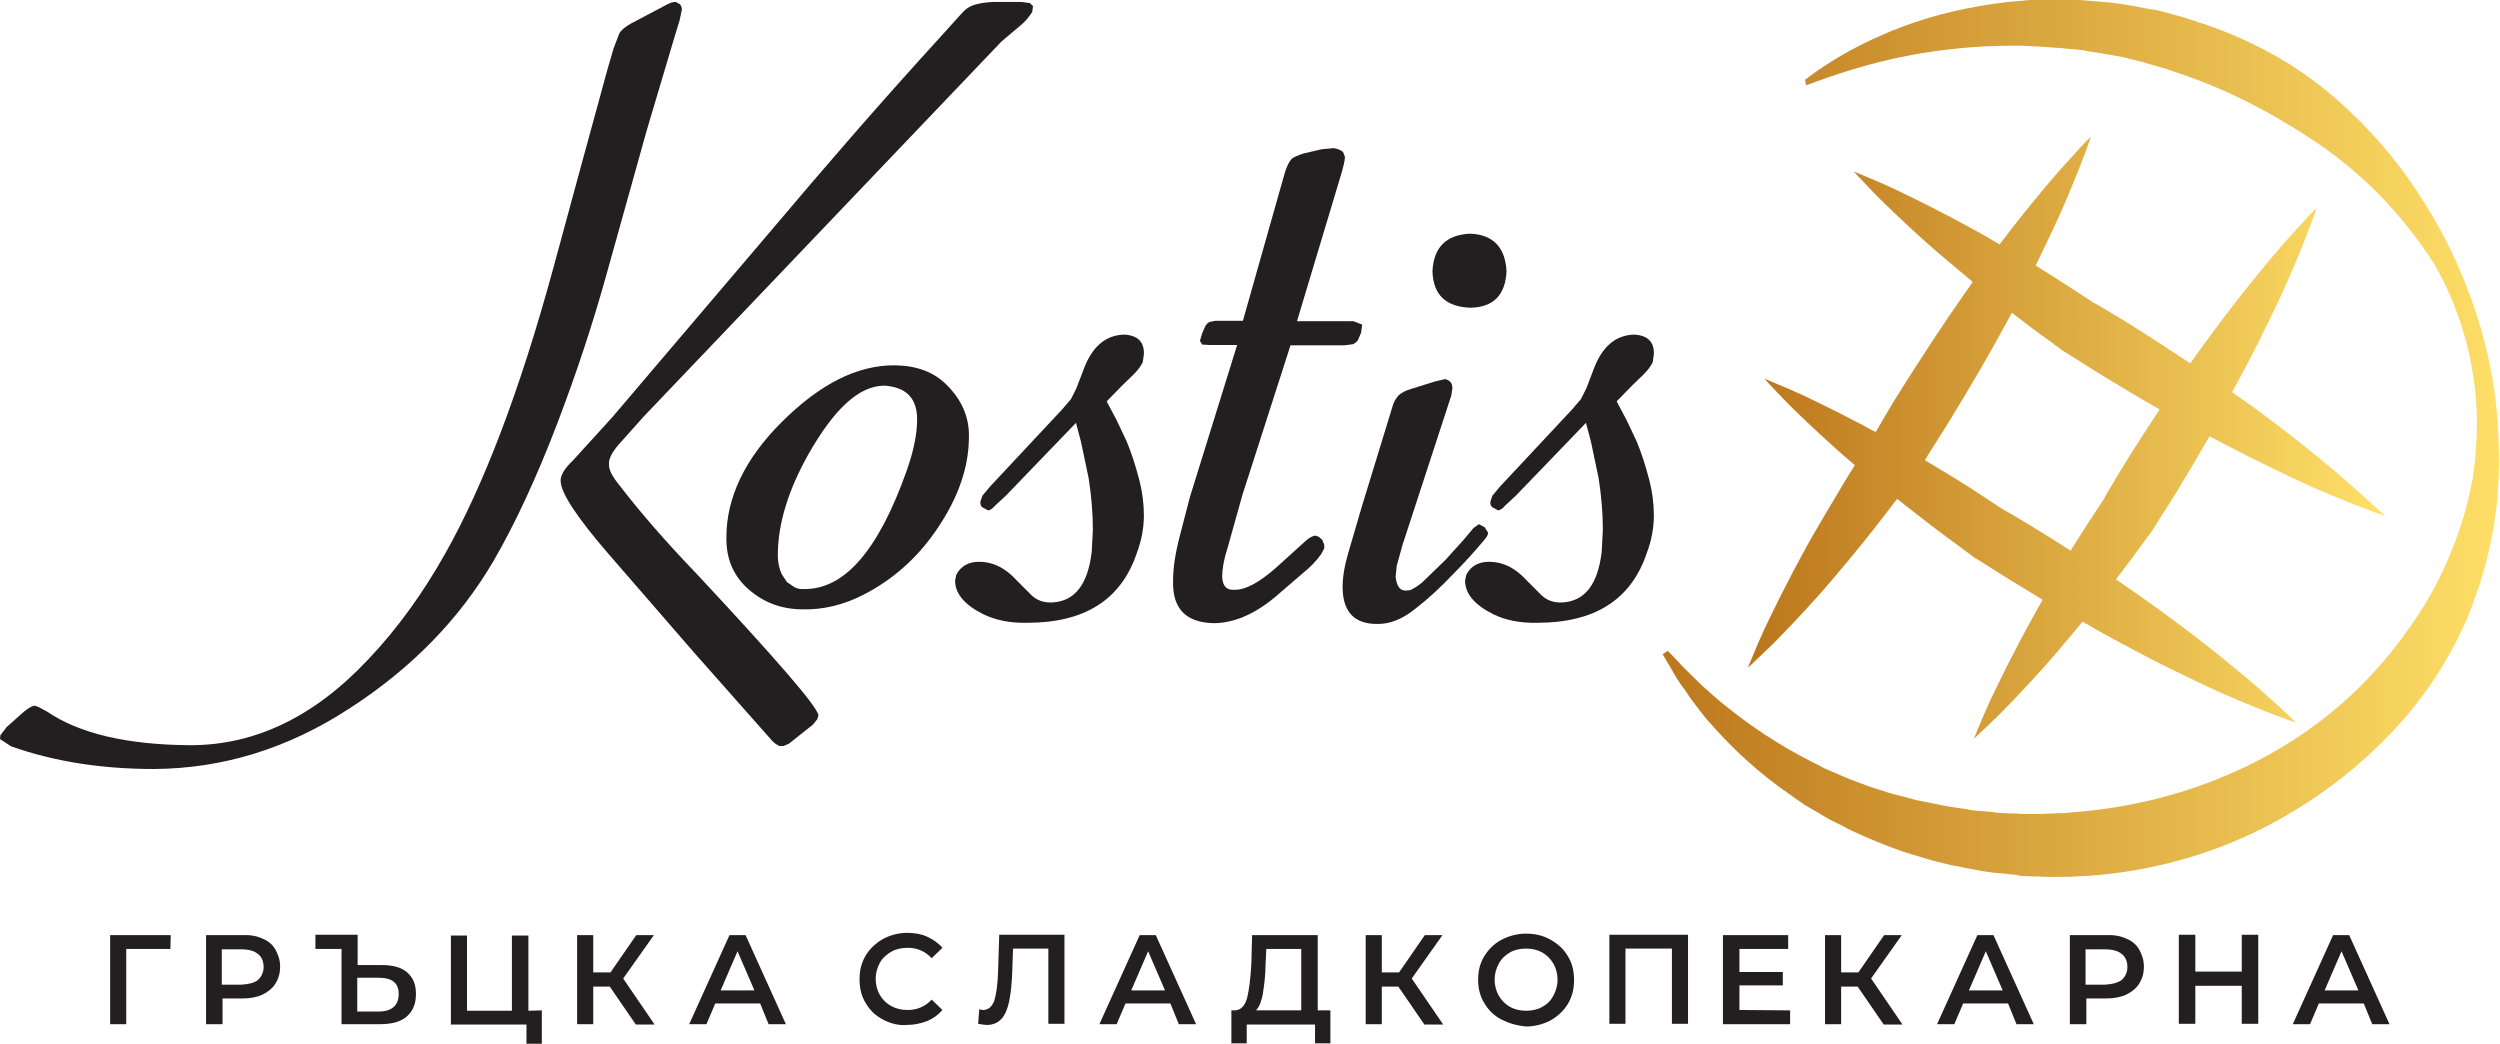 <?xml version="1.0" encoding="utf-8"?>
<!-- Generator: Adobe Illustrator 25.2.3, SVG Export Plug-In . SVG Version: 6.00 Build 0)  -->
<svg version="1.1" id="Layer_1" xmlns="http://www.w3.org/2000/svg" xmlns:xlink="http://www.w3.org/1999/xlink" x="0px" y="0px"
	 width="651.5px" height="272px" viewBox="0 0 651.5 272" style="enable-background:new 0 0 651.5 272;" xml:space="preserve">
<style type="text/css">
	.st0{display:none;}
	.st1{display:inline;fill:#020203;}
	.st2{fill:url(#SVGID_1_);}
	.st3{fill:url(#SVGID_2_);}
	.st4{fill:url(#SVGID_3_);}
	.st5{fill:url(#SVGID_4_);}
	.st6{fill:url(#SVGID_5_);}
	.st7{fill:url(#SVGID_6_);}
	.st8{fill:url(#SVGID_7_);}
	.st9{fill:url(#SVGID_8_);}
	.st10{fill:url(#SVGID_9_);}
	.st11{fill:url(#SVGID_10_);}
	.st12{fill:#231F20;}
</style>
<g class="st0">
	<path class="st1" d="M327,166.7c-0.2,5.8-4.3,9.8-9.9,9.8c-5.9,0-10.1-4.4-10.1-10.4s4.3-10.4,10.1-10.4c4.7,0,8.7,3,9.6,7.1h-1
		c-0.9-3.6-4.4-6.2-8.6-6.2c-5.3,0-9.2,4-9.2,9.5s3.8,9.4,9.2,9.4c4.9,0,8.5-3.2,8.9-7.9h-9.9v-0.9H327z"/>
	<path class="st1" d="M338.9,160.5v0.9h-1.4c-3.3,0-5.5,2.5-5.5,6v8.8h-0.9v-15.6h0.7l0.2,3.5c1-2.2,2.9-3.6,5.6-3.6L338.9,160.5
		L338.9,160.5z"/>
	<path class="st1" d="M355.1,168.6h-14.6c0.1,4,3.1,6.9,6.9,6.9c2.8,0,5-1.4,6.2-3.9h1c-1.5,3.1-4,4.8-7.2,4.8
		c-4.5,0-7.8-3.5-7.8-8.1s3.4-8.1,7.8-8.1c4.5,0,7.7,3.5,7.7,8C355.1,168.4,355.1,168.5,355.1,168.6z M340.5,167.7h13.7
		c-0.2-4-3.1-6.6-6.8-6.6C343.6,161.1,340.8,163.9,340.5,167.7z"/>
	<path class="st1" d="M373.3,168.6h-14.6c0.1,4,3.1,6.9,6.9,6.9c2.8,0,5-1.4,6.2-3.9h1c-1.5,3.1-4,4.8-7.2,4.8
		c-4.5,0-7.8-3.5-7.8-8.1s3.4-8.1,7.8-8.1c4.5,0,7.7,3.5,7.7,8C373.4,168.4,373.4,168.5,373.3,168.6z M365.7,161.1
		c-3.8,0-6.7,2.8-6.9,6.6h13.7C372.2,163.8,369.3,161.1,365.7,161.1L365.7,161.1z"/>
	<path class="st1" d="M381,168.4h-2.9v7.7h-0.9v-21.2h0.9v12.6h2.9l6.1-7h1.2l-6.5,7.5l7.1,8.2h-1.2L381,168.4z"/>
	<path class="st1" d="M398.5,171.9h0.9c0.2,2.3,2.1,3.7,5.1,3.7s5-1.4,5-3.6c0-2.7-2.5-3.2-5.1-3.6c-2.7-0.5-5.5-0.9-5.5-4
		c0-2.5,2.2-4.2,5.5-4.2s5.4,1.7,5.6,4.4h-0.9c-0.2-2.2-1.9-3.5-4.7-3.5c-2.8,0-4.6,1.3-4.6,3.3c0,2.3,2.3,2.7,4.8,3.1
		c2.7,0.5,5.8,1,5.8,4.5c0,2.7-2.4,4.5-5.9,4.5C401,176.5,398.8,174.7,398.5,171.9z"/>
	<path class="st1" d="M435,160.5l-5.5,15.6h-0.7l-5.3-13.3l-5.3,13.3h-0.7l-5.4-15.6h1l4.8,14l5.4-13.5h0.4l5.5,13.5l5-14H435z"/>
	<path class="st1" d="M452,168.6h-14.6c0.1,4,3.1,6.9,6.9,6.9c2.8,0,5-1.4,6.2-3.9h1c-1.5,3.1-4,4.8-7.2,4.8c-4.5,0-7.8-3.5-7.8-8.1
		s3.4-8.1,7.8-8.1c4.5,0,7.7,3.5,7.7,8C452,168.4,452,168.5,452,168.6z M437.4,167.7h13.7c-0.2-4-3.1-6.6-6.8-6.6
		C440.6,161.1,437.7,163.9,437.4,167.7z"/>
	<path class="st1" d="M470.3,168.6h-14.6c0.1,4,3.1,6.9,6.9,6.9c2.8,0,5-1.4,6.2-3.9h1c-1.5,3.1-4,4.8-7.2,4.8
		c-4.5,0-7.8-3.5-7.8-8.1s3.4-8.1,7.8-8.1c4.5,0,7.7,3.5,7.7,8C470.3,168.4,470.3,168.5,470.3,168.6z M455.7,167.7h13.7
		c-0.2-4-3.1-6.6-6.8-6.6C458.8,161.1,455.9,163.9,455.7,167.7z"/>
	<path class="st1" d="M481.3,175.3v0.9h-2c-2.9,0-4.7-1.8-4.7-4.8v-10H471v-0.8h3.6V156h0.9v4.6h5.7v0.8h-5.7v10
		c0,2.5,1.4,3.9,3.8,3.9H481.3z"/>
	<path class="st1" d="M508.7,168.3c0,4.6-3.3,8.1-7.9,8.1c-3.2,0-5.8-1.7-7.1-4.3l-0.1,4h-0.8v-21.2h0.9v9.5
		c1.3-2.6,3.9-4.3,7.1-4.3C505.4,160.2,508.7,163.7,508.7,168.3z M507.7,168.3c0-4.2-3-7.2-7.1-7.2c-4,0-7.1,3.1-7.1,7.2
		s3,7.2,7.1,7.2C504.8,175.6,507.7,172.5,507.7,168.3z"/>
	<path class="st1" d="M527.5,160.5v15.6h-0.8l-0.1-4.1c-1.3,2.6-3.9,4.4-7.1,4.4c-4.5,0-8-3.5-8-8.1s3.4-8.1,8-8.1
		c3.3,0,5.9,1.7,7.1,4.4l0.1-4.1L527.5,160.5L527.5,160.5z M526.5,168.3c0-4.2-3-7.2-7.1-7.2c-4,0-7.1,3.1-7.1,7.2s3,7.2,7.1,7.2
		C523.6,175.6,526.5,172.5,526.5,168.3z"/>
	<path class="st1" d="M536.4,168.4h-2.9v7.7h-0.9v-21.2h0.9v12.6h2.9l6.1-7h1.2l-6.5,7.5l7.1,8.2h-1.2L536.4,168.4z"/>
	<path class="st1" d="M560.4,168.6h-14.6c0.1,4,3.1,6.9,6.9,6.9c2.8,0,5-1.4,6.2-3.9h1c-1.5,3.1-4,4.8-7.2,4.8
		c-4.5,0-7.8-3.5-7.8-8.1s3.4-8.1,7.8-8.1c4.5,0,7.7,3.5,7.7,8C560.4,168.4,560.4,168.5,560.4,168.6z M545.8,167.7h13.7
		c-0.2-4-3.1-6.6-6.8-6.6S546.1,163.9,545.8,167.7z"/>
	<path class="st1" d="M572,160.5v0.9h-1.4c-3.3,0-5.5,2.5-5.5,6v8.8h-0.9v-15.6h0.7l0.2,3.5c1-2.2,2.9-3.6,5.6-3.6L572,160.5
		L572,160.5z"/>
	<path class="st1" d="M589,160.5l-8,17c-1.5,3.2-2.9,4.1-5.4,4.1h-1.2v-0.9h1.2c2.2,0,3.2-0.7,4.6-3.5l0.9-2l-7.3-14.8h1l6.8,13.7
		l6.4-13.7L589,160.5L589,160.5z"/>
</g>
<g>
	<g>
		<g>
			<g>
				<linearGradient id="SVGID_1_" gradientUnits="userSpaceOnUse" x1="489.736" y1="110.86" x2="489.83" y2="110.86">
					<stop  offset="0" style="stop-color:#BB751B"/>
					<stop  offset="1" style="stop-color:#FFE169"/>
				</linearGradient>
				<path class="st2" d="M489.8,110.9l0.1-0.1C489.8,110.8,489.8,110.9,489.8,110.9L489.8,110.9z"/>
				<linearGradient id="SVGID_2_" gradientUnits="userSpaceOnUse" x1="489.705" y1="110.949" x2="489.736" y2="110.949">
					<stop  offset="0" style="stop-color:#BB751B"/>
					<stop  offset="1" style="stop-color:#FFE169"/>
				</linearGradient>
				<path class="st3" d="M489.7,110.9L489.7,110.9C489.7,111,489.7,111,489.7,110.9z"/>
				<linearGradient id="SVGID_3_" gradientUnits="userSpaceOnUse" x1="548.446" y1="129.521" x2="548.477" y2="129.521">
					<stop  offset="0" style="stop-color:#BB751B"/>
					<stop  offset="1" style="stop-color:#FFE169"/>
				</linearGradient>
				<path class="st4" d="M548.5,129.5L548.5,129.5C548.4,129.6,548.5,129.5,548.5,129.5z"/>
				<linearGradient id="SVGID_4_" gradientUnits="userSpaceOnUse" x1="548.477" y1="129.432" x2="548.571" y2="129.432">
					<stop  offset="0" style="stop-color:#BB751B"/>
					<stop  offset="1" style="stop-color:#FFE169"/>
				</linearGradient>
				<path class="st5" d="M548.5,129.5l0.1-0.1C548.5,129.4,548.5,129.5,548.5,129.5L548.5,129.5z"/>
				<linearGradient id="SVGID_5_" gradientUnits="userSpaceOnUse" x1="455.297" y1="114.129" x2="621.314" y2="114.129">
					<stop  offset="0" style="stop-color:#BB751B"/>
					<stop  offset="1" style="stop-color:#FFE169"/>
				</linearGradient>
				<path class="st6" d="M616.1,129.5c-1.7-1.5-3.7-3.4-6.2-5.5c-2.4-2.1-5.2-4.3-8.2-6.8c-3-2.4-6.3-5-9.9-7.7
					c-3.2-2.4-6.5-4.8-10.1-7.3c0-0.1,0.1-0.1,0.1-0.2c2.3-4.2,4.5-8.4,6.5-12.3c2-4,3.8-7.8,5.5-11.3c1.7-3.6,3.1-6.8,4.3-9.7
					c1.2-3,2.3-5.5,3.1-7.7c1.7-4.3,2.5-6.8,2.5-6.8s-1.9,1.8-4.9,5.2c-1.5,1.7-3.4,3.7-5.5,6.2c-2.1,2.4-4.3,5.2-6.8,8.2
					c-2.4,3-5,6.3-7.7,9.9c-2.6,3.5-5.3,7.1-8,11c-5.1-3.4-10.3-6.8-15.6-10.1c-2.2-1.4-4.4-2.7-6.6-4l-1.7-1l-0.7-0.4
					c0.1,0.1,0.2,0.2,0.1,0.1l-0.1-0.1l-0.2-0.1l-0.4-0.2c-1.1-0.7-2.1-1.4-3.2-2.1c-4-2.6-8-5.2-11.9-7.6c1.6-3.3,3.1-6.4,4.5-9.4
					c1.7-3.6,3.1-6.8,4.3-9.7c1.2-3,2.3-5.5,3.1-7.7c1.7-4.3,2.5-6.8,2.5-6.8s-1.9,1.8-4.9,5.2c-1.5,1.7-3.4,3.7-5.5,6.2
					c-2.1,2.4-4.3,5.2-6.8,8.2c-2.1,2.6-4.3,5.5-6.6,8.5c-1.1-0.7-2.3-1.3-3.4-2c-1.9-1.1-3.8-2.1-5.6-3.1c-1.8-0.9-3.6-2-5.3-2.8
					c-3.4-1.8-6.6-3.4-9.5-4.8c-2.8-1.4-5.4-2.6-7.5-3.5c-4.2-1.8-6.7-2.8-6.7-2.8s1.8,2,5,5.3c1.6,1.7,3.6,3.6,5.9,5.8
					c2.3,2.2,4.9,4.6,7.8,7.2c1.4,1.3,3,2.6,4.6,4c1.6,1.4,3.3,2.7,5,4.2c0.9,0.8,1.8,1.5,2.7,2.3c-0.7,1-1.5,2.1-2.2,3.1
					c-5.6,8-11.2,16.6-16.7,25.3c-1.4,2.2-2.7,4.4-4,6.6l-1,1.7l-0.4,0.7c0.1-0.1,0.2-0.2,0.1-0.1l-0.1,0.1l-0.1,0.2l-0.2,0.4
					c-0.3,0.4-0.5,0.8-0.7,1.1c0,0,0,0,0,0c-1.8-0.9-3.6-2-5.3-2.8c-3.4-1.8-6.6-3.4-9.5-4.8c-2.8-1.4-5.4-2.6-7.5-3.5
					c-4.2-1.8-6.7-2.8-6.7-2.8s1.8,2,5,5.3c1.6,1.7,3.6,3.6,5.9,5.8c2.3,2.2,4.9,4.6,7.8,7.2c1.4,1.3,3,2.6,4.6,4
					c0.1,0.1,0.2,0.2,0.3,0.2c-1.3,2.1-2.6,4.1-3.8,6.2c-2.5,4.2-4.9,8.2-7.1,12c-1.1,1.9-2.1,3.8-3.1,5.6c-0.9,1.8-2,3.6-2.8,5.3
					c-1.8,3.4-3.4,6.6-4.8,9.5c-1.4,2.8-2.6,5.4-3.5,7.5c-1.8,4.2-2.8,6.7-2.8,6.7s2-1.8,5.3-5c1.7-1.6,3.6-3.6,5.8-5.9
					c2.2-2.3,4.6-4.9,7.2-7.8c1.3-1.4,2.6-3,4-4.6c1.4-1.6,2.7-3.3,4.2-5c2.8-3.4,5.8-7.1,8.7-10.9c1.2-1.6,2.5-3.2,3.7-4.8
					c1.5,1.2,3.1,2.5,4.7,3.7c3.8,3,7.8,6,11.9,9c1,0.8,2.1,1.5,3.1,2.3l0.4,0.3l0.2,0.1l0.1,0.1l0.4,0.2l0.8,0.5l1.6,1
					c2.1,1.4,4.3,2.7,6.5,4.1c2.7,1.7,5.5,3.3,8.2,5c-0.3,0.5-0.6,1.1-0.9,1.6c-1.1,1.9-2.1,3.8-3.1,5.6c-0.9,1.8-2,3.6-2.8,5.3
					c-1.8,3.4-3.4,6.6-4.8,9.5c-1.4,2.8-2.6,5.4-3.5,7.5c-1.8,4.2-2.8,6.7-2.8,6.7s2-1.8,5.3-5c1.7-1.6,3.6-3.6,5.8-5.9
					c2.2-2.3,4.6-4.9,7.2-7.8c1.3-1.4,2.6-3,4-4.6c1.4-1.6,2.7-3.3,4.2-5c0.6-0.7,1.2-1.4,1.8-2.2c2.6,1.5,5.2,3,7.8,4.4
					c4.2,2.3,8.4,4.5,12.3,6.5c4,2,7.8,3.8,11.3,5.5c3.6,1.7,6.8,3.1,9.7,4.3c3,1.2,5.5,2.3,7.7,3.1c4.3,1.7,6.8,2.5,6.8,2.5
					s-1.8-1.9-5.2-4.9c-1.7-1.5-3.7-3.4-6.2-5.5c-2.4-2.1-5.2-4.3-8.2-6.8c-3-2.4-6.3-5-9.9-7.7c-3.6-2.7-7.3-5.4-11.3-8.2
					c-2-1.4-4.1-2.8-6.1-4.2c2.4-3.1,4.8-6.3,7.1-9.5c0.8-1,1.5-2.1,2.3-3.1l0.3-0.4l0.1-0.2l0.1-0.1l0.2-0.4l0.5-0.8l1-1.6
					c1.4-2.1,2.7-4.3,4.1-6.5c3-4.9,5.9-9.8,8.7-14.7c3.6,1.9,7.1,3.7,10.4,5.4c4,2,7.8,3.8,11.3,5.5c3.6,1.7,6.8,3.1,9.7,4.3
					c3,1.2,5.5,2.3,7.7,3.1c4.3,1.7,6.8,2.5,6.8,2.5S619.5,132.6,616.1,129.5z M554,120.4c-1.4,2.2-2.7,4.4-4,6.6l-1,1.7l-0.4,0.7
					c0.1-0.1,0.2-0.2,0.1-0.1l-0.1,0.1l-0.1,0.2l-0.2,0.4c-0.7,1.1-1.4,2.1-2.1,3.2c-2.3,3.5-4.5,6.9-6.6,10.3
					c-2.6-1.7-5.2-3.3-7.8-4.9c-2.2-1.4-4.4-2.7-6.6-4l-1.7-1l-0.7-0.4c0.1,0.1,0.2,0.2,0.1,0.1l-0.1-0.1l-0.2-0.1l-0.4-0.2
					c-1.1-0.7-2.1-1.4-3.2-2.1c-4.2-2.8-8.4-5.5-12.6-8c-1.6-1-3.2-1.9-4.8-2.9c0,0,0,0,0,0l0.3-0.4l0.1-0.2l0.1-0.1l0.2-0.4
					l0.5-0.8l1-1.6c1.4-2.1,2.7-4.3,4.1-6.5c5.4-8.8,10.6-17.7,15.2-26.2c0.4-0.7,0.8-1.5,1.2-2.2c3.2,2.5,6.5,5,9.9,7.4
					c1,0.8,2.1,1.5,3.1,2.3l0.4,0.3l0.2,0.1l0.1,0.1l0.4,0.2l0.8,0.5l1.6,1c2.1,1.4,4.3,2.7,6.5,4.1c5.2,3.2,10.4,6.3,15.5,9.2
					C559.9,111.1,556.9,115.7,554,120.4z"/>
				<linearGradient id="SVGID_6_" gradientUnits="userSpaceOnUse" x1="546.163" y1="79.283" x2="546.301" y2="79.283">
					<stop  offset="0" style="stop-color:#BB751B"/>
					<stop  offset="1" style="stop-color:#FFE169"/>
				</linearGradient>
				<path class="st7" d="M546.2,79.3l0.1,0.1C546.2,79.3,546.2,79.3,546.2,79.3L546.2,79.3z"/>
				<linearGradient id="SVGID_7_" gradientUnits="userSpaceOnUse" x1="546.124" y1="79.221" x2="546.163" y2="79.221">
					<stop  offset="0" style="stop-color:#BB751B"/>
					<stop  offset="1" style="stop-color:#FFE169"/>
				</linearGradient>
				<path class="st8" d="M546.2,79.2L546.2,79.2C546.1,79.2,546.1,79.2,546.2,79.2z"/>
				<linearGradient id="SVGID_8_" gradientUnits="userSpaceOnUse" x1="522.627" y1="133.037" x2="522.667" y2="133.037">
					<stop  offset="0" style="stop-color:#BB751B"/>
					<stop  offset="1" style="stop-color:#FFE169"/>
				</linearGradient>
				<path class="st9" d="M522.7,133.1L522.7,133.1C522.6,133,522.6,133,522.7,133.1z"/>
				<linearGradient id="SVGID_9_" gradientUnits="userSpaceOnUse" x1="522.667" y1="133.099" x2="522.805" y2="133.099">
					<stop  offset="0" style="stop-color:#BB751B"/>
					<stop  offset="1" style="stop-color:#FFE169"/>
				</linearGradient>
				<path class="st10" d="M522.7,133.1l0.1,0.1C522.8,133.1,522.7,133.1,522.7,133.1L522.7,133.1z"/>
			</g>
			
				<linearGradient id="SVGID_10_" gradientUnits="userSpaceOnUse" x1="427.479" y1="159.92" x2="656.128" y2="159.92" gradientTransform="matrix(1 0 0 -1 0 274.227)">
				<stop  offset="0" style="stop-color:#BB751B"/>
				<stop  offset="1" style="stop-color:#FFE169"/>
			</linearGradient>
			<path class="st11" d="M470.4,20.8c0,0,0.4-0.3,1.2-0.9c0.8-0.6,2-1.5,3.7-2.6c3.3-2.2,8.3-5.2,15.2-8.2c6.8-3,15.5-5.9,25.9-7.6
				c1.3-0.2,2.6-0.5,4-0.6c1.4-0.2,2.7-0.4,4.1-0.5c1.4-0.1,2.8-0.2,4.3-0.4c1.4-0.1,2.9-0.1,4.4-0.2c1.5,0,3,0,4.5,0
				c0.8,0,1.5,0.1,2.3,0.1c0.7,0.1,1.5,0.1,2.2,0.1c0.4,0,0.8,0.1,1.1,0.1s0.8,0.1,1.2,0.1c0.8,0.1,1.6,0.1,2.4,0.2
				c1.6,0.2,3.3,0.2,4.9,0.5c1.6,0.2,3.3,0.5,4.9,0.8c1.7,0.3,3.3,0.7,5,0.9c0.8,0.1,1.7,0.4,2.5,0.6c0.8,0.2,1.7,0.4,2.5,0.7
				c1.7,0.4,3.4,0.9,5,1.5c6.8,2.1,13.5,4.9,20.1,8.5c6.6,3.6,12.9,8.1,18.7,13.4c5.8,5.2,11.2,11.2,16,17.7
				c4.7,6.5,9,13.5,12.5,20.9c3.5,7.4,6.4,15.2,8.5,23.3c2.1,8.1,3.3,16.4,3.6,24.9l0.1,3.2l0.1,1.6v0.4v0.5v0.8l-0.1,3.1
				c0,0.5,0,1-0.1,1.5l-0.1,1.6l-0.2,3.3c-0.1,1.1-0.2,2.1-0.4,3.2c-0.1,1.1-0.3,2.1-0.4,3.2l-0.6,3.2c-0.8,4.3-1.9,8.4-3.2,12.6
				c-0.4,1-0.7,2.1-1.1,3.1c-0.4,1-0.7,2.1-1.1,3.1l-1.2,3l-0.7,1.5l-0.7,1.5c-3.7,7.9-8.5,15.2-14.1,21.9
				c-11.3,13.2-25.3,23.6-40.2,30.7c-15,7.1-31,10.7-46.1,11.3c-0.9,0.1-1.9,0.1-2.8,0.1s-1.9,0-2.8,0c-0.9,0-1.8,0-2.8,0
				c-0.9-0.1-1.8-0.1-2.8-0.1c-0.9-0.1-1.8-0.1-2.7-0.1l-0.7-0.1l-0.5-0.1l-0.3-0.1l-1.2-0.1c-1.7-0.2-3.4-0.4-5-0.5l-0.7-0.1
				l-0.7-0.1l-1.4-0.2c-0.9-0.2-1.8-0.3-2.7-0.5c-0.9-0.2-1.8-0.3-2.6-0.5c-0.9-0.2-1.7-0.4-2.6-0.5c-1.7-0.4-3.3-0.8-4.9-1.2
				c-1.6-0.5-3.2-0.9-4.7-1.4c-0.8-0.2-1.5-0.5-2.3-0.7c-0.8-0.2-1.5-0.5-2.3-0.8c-1.5-0.5-3-1.1-4.5-1.7c-1.5-0.6-2.8-1.2-4.3-1.8
				c-1.4-0.7-2.8-1.2-4.1-1.9c-1.3-0.7-2.6-1.4-3.9-2s-2.5-1.4-3.7-2.1c-1.2-0.7-2.4-1.4-3.6-2.1c-1.1-0.8-2.3-1.5-3.3-2.3
				c-8.7-5.9-15.4-12.3-20.4-17.9c-0.6-0.7-1.2-1.4-1.8-2c-0.6-0.7-1.1-1.4-1.6-2c-1-1.3-2-2.6-2.8-3.7c-0.8-1.2-1.5-2.3-2.3-3.3
				c-0.7-1-1.3-1.9-1.8-2.8c-1-1.7-1.7-3-2.3-3.9c-0.5-0.9-0.8-1.4-0.8-1.4l1.3-0.9c0,0,0.4,0.4,1.1,1.1c0.7,0.7,1.7,1.8,3,3.2
				c1.4,1.4,3.1,3,5,4.9c2.1,1.8,4.4,4,7.2,6.1c5.5,4.4,12.6,9.2,21.2,13.6c1.1,0.5,2.2,1.1,3.3,1.7c1.1,0.5,2.3,1,3.5,1.5
				c2.3,1.1,4.8,2,7.3,2.9c1.2,0.5,2.6,0.9,3.9,1.3s2.6,0.9,4,1.2s2.7,0.7,4.2,1.1c0.7,0.2,1.4,0.4,2.1,0.5c0.7,0.1,1.4,0.3,2.1,0.4
				c1.4,0.3,2.9,0.6,4.3,0.9c1.5,0.2,3,0.5,4.5,0.7c0.8,0.1,1.5,0.2,2.3,0.4c0.7,0.1,1.5,0.2,2.3,0.2c0.8,0.1,1.5,0.2,2.3,0.2
				l1.1,0.1l0.6,0.1l0.6,0.1c1.7,0.1,3.4,0.2,5,0.2l1.3,0.1h0.3c0.1,0-0.3,0-0.1,0h0.2h0.6c0.8,0,1.6,0,2.4,0s1.6,0,2.4,0
				c0.8-0.1,1.7-0.1,2.4-0.1c0.8-0.1,1.7-0.1,2.5-0.1c0.8,0,1.7-0.1,2.5-0.2c13.2-1,27.1-4,40.3-9.7c13.3-5.6,26.1-14,36.6-25
				c5.3-5.5,10-11.6,14.2-18.2c4.2-6.6,7.5-13.8,10-21.3l0.9-2.8c0.3-0.9,0.5-1.9,0.8-2.9c0.2-0.9,0.5-2,0.7-2.9l0.6-2.9l0.3-1.4
				c0.1-0.5,0.1-1,0.2-1.5l0.4-3.1l0.1-0.8V119c0,0,0-0.2,0-0.1v-0.4l0.1-1.5l0.2-3c0.4-8-0.5-16-2.4-23.7s-4.9-15.1-8.8-21.8
				c-4.3-6.6-9.1-12.6-14.4-18c-5.3-5.3-11-10-16.9-13.9s-11.9-7.4-17.9-10.4c-6.1-3-12-5.4-18-7.4c-3-1.1-6-1.8-8.9-2.7
				c-1.5-0.4-3-0.7-4.4-1.1c-1.5-0.3-2.9-0.6-4.4-0.8c-1.5-0.3-2.8-0.5-4.2-0.7c-0.7-0.1-1.4-0.2-2.1-0.4c-0.4-0.1-0.7-0.1-1.1-0.1
				c-0.4-0.1-0.7-0.1-1.1-0.1c-0.7-0.1-1.5-0.2-2.2-0.2c-0.7-0.1-1.4-0.2-2-0.2c-1.4-0.1-2.7-0.2-4.1-0.3c-1.4-0.1-2.7-0.1-4-0.2
				c-1.3-0.1-2.6-0.1-3.9-0.1c-2.6,0-5,0.1-7.5,0.2c-9.7,0.5-18.1,1.9-25,3.5c-6.9,1.6-12.3,3.4-15.8,4.6c-1.8,0.6-3.2,1.2-4.2,1.5
				c-0.9,0.4-1.4,0.5-1.4,0.5L470.4,20.8z"/>
		</g>
		<g>
			<path class="st12" d="M6.2,185.5c1.2-1,2.1-1.5,2.8-1.6c0.6,0.1,1.6,0.6,3.2,1.5c8.5,5.8,21,8.7,37.4,8.8
				c16.9,0,32.3-7.4,46.3-22.3c7.7-8.1,14.3-17.3,20.1-27.6c10.1-17.9,19.5-42.6,28.1-74.1l7.5-27.6l6.7-24.5l1.6-5.5l1.5-3.9
				c0.5-0.9,1.5-1.7,3.1-2.6l8.7-4.6c1.2-0.7,2.1-1,2.9-1l1.1,0.6c0.3,0.4,0.5,0.9,0.5,1.4l-0.6,2.8l-1.4,4.6l-7.2,24.2l-10.5,37.6
				c-3.5,12.6-7.7,25.3-12.6,38.2c-5.5,14.4-11.1,26.5-16.8,36.3c-8.9,15.2-21.4,28-37.5,38.4c-16.1,10.5-33.1,15.7-51,15.8
				c-13.8,0-26.2-2-37.2-5.9L0,192.6l0.1-1l1.6-2.1L6.2,185.5z M205.6,193.8l-1.4,0.6h-1.1c-0.7-0.3-1.4-0.8-2.1-1.6l-20-22.6
				l-22.3-25.7c-8.4-9.7-12.5-16-12.6-19.1c-0.1-1.4,0.9-3.2,3.2-5.4l10.2-11.2l42.8-50.3C213.7,45,228.1,28.2,246,8.6l4.6-5.1
				c0.9-1,1.8-1.7,2.9-2.1c1.4-0.5,3.2-0.8,5.4-0.9h7.2l2.3,0.3l0.8,0.8L269,3.1c-0.9,1.4-1.8,2.5-2.9,3.4l-5.1,4.3l-93.2,97.7
				l-6.7,7.5c-1.7,2-2.5,3.7-2.4,4.9c-0.1,1.4,0.8,3.2,2.6,5.4c5.6,7.3,12.4,15.1,20.4,23.4c20.6,22.1,31.2,34.3,31.6,36.7l-0.3,1
				l-1.1,1.4L205.6,193.8z"/>
			<path class="st12" d="M203.6,110.1c10.1-10.1,19.9-15,29.7-14.9c5.7,0.1,10.2,1.8,13.5,5.2c3.9,3.9,5.8,8.4,5.7,13.4
				c0,8-2.8,16-8.4,24.2c-5.1,7.5-11.5,13.1-19.1,17c-5.1,2.6-10.3,3.9-15.7,3.8c-5.5,0-10.2-1.7-14.2-5.2
				c-3.9-3.4-5.9-7.9-5.8-13.6C189.3,129.7,194.1,119.6,203.6,110.1z M202.7,144.7c0,1.7,0.3,3.3,1,4.9l1.4,2.1l1.9,1.3
				c0.8,0.4,1.6,0.6,2.6,0.5c10.5,0.1,19.3-10.1,26.6-30.6c1.9-5.3,2.8-9.8,2.8-13.6c0-5.5-2.8-8.4-8.5-8.8c-6.6,0-13.1,6-19.9,18
				C205.3,128,202.7,136.7,202.7,144.7z"/>
			<path class="st12" d="M262.2,129.1l-2.8,2.6c-0.8,0.9-1.4,1.3-1.9,1.3l-1.5-0.8c-0.4-0.3-0.6-0.9-0.5-1.5l0.5-1.5l2-2.4l18.7-20
				l2.4-2.8l1.4-2.8l1.8-4.7c2.2-6.1,5.8-9.2,10.7-9.3c3.5,0.2,5.2,1.9,5.1,5.1l-0.3,2.1c-0.6,1.2-1.4,2.2-2.4,3.2l-2.9,2.8
				l-4.1,4.2l2.6,4.9l2.6,5.5c1.3,3.1,2.3,6.3,3.2,9.7c0.9,3.4,1.3,6.6,1.3,9.6c0,3.2-0.6,6.5-1.8,9.7
				c-4.1,12.3-13.6,18.3-28.6,18.3c-4.5,0.1-8.4-0.7-11.6-2.3c-4.9-2.5-7.2-5.4-7.2-8.7l0.3-1.5c1.2-2.3,3.2-3.4,6-3.4
				c3.6,0,6.8,1.6,9.8,4.9l3.7,3.7c1.4,1.4,3.2,2.1,5.5,2c5.9-0.3,9.3-4.7,10.3-13.2l0.3-5.7c0-4.5-0.4-9-1.1-13.5l-2-9.5l-1.3-4.9
				L262.2,129.1z"/>
			<path class="st12" d="M334.8,45.1c0.5-1.7,1.1-2.9,1.8-3.7c0.6-0.5,1.6-0.9,3.1-1.4l4.7-1.1l3.2-0.3c1,0.2,1.8,0.5,2.4,1l0.5,1.3
				c0,0.9-0.5,3-1.5,6.2l-11,36.6h14.7l2.3,0.9l-0.3,2.1l-0.8,1.9c-0.4,0.6-0.9,0.9-1.3,1.1l-2.3,0.3h-14l-12.5,38.9l-3.9,13.9
				c-1,3.1-1.4,5.5-1.4,7.5c0.1,2.4,1.1,3.5,3.1,3.4c2.9,0.1,6.6-1.9,11.1-5.9l7.4-6.7c1.1-1,2-1.5,2.8-1.5l0.8,0.3l0.9,0.8l0.5,1.3
				v0.9l-0.8,1.5c-1.2,1.7-2.7,3.3-4.7,4.9l-7.2,6.2c-5.5,4.6-10.9,6.9-16.2,6.9c-7.2-0.2-10.7-3.8-10.5-11.1
				c0-3.3,0.6-7.2,1.8-11.8l2.6-10l12.3-39.6h-7.2l-1.9-0.1l-0.6-1l0.6-2l0.9-2c0.2-0.3,0.5-0.6,1-0.9l1.5-0.3h7.2L334.8,45.1z"/>
			<path class="st12" d="M374,99.4l2.6-0.6c1.3,0.3,1.9,1.1,1.9,2.4l-0.3,1.9l-12.7,38.9l-1.5,5.4l-0.3,2.9c0.3,2.6,1.2,3.7,2.8,3.6
				l1-0.1c0.9-0.4,2-1.1,3.1-2l6.1-5.9l4.7-5.2l2.6-3.1l1.4-1l1.5,0.8l0.9,1.4c0,0.5-0.3,1.1-0.9,1.8c-2.6,3.1-5.3,6.1-8.2,9
				c-3.5,3.7-6.7,6.6-9.7,8.9c-3.4,2.8-6.8,4.2-10.2,4.1c-5.7,0-8.7-3-8.9-9c-0.1-2.7,0.4-5.8,1.4-9.3l3.6-12.3l8-26.1
				c0.3-1.2,0.9-2.1,1.6-2.9c0.8-0.7,1.8-1.2,3.1-1.6L374,99.4z M392.6,70.7c-0.3,6.2-3.4,9.4-9.5,9.5c-6.4-0.3-9.6-3.4-9.8-9.5
				c0.3-6.2,3.5-9.5,9.8-9.8C389.1,61.1,392.3,64.5,392.6,70.7z"/>
			<path class="st12" d="M395.1,129.1l-2.8,2.6c-0.8,0.9-1.4,1.3-1.9,1.3l-1.5-0.8c-0.4-0.3-0.6-0.9-0.5-1.5l0.5-1.5l2-2.4l18.7-20
				l2.4-2.8l1.4-2.8l1.8-4.7c2.2-6.1,5.8-9.2,10.7-9.3c3.5,0.2,5.2,1.9,5.1,5.1l-0.3,2.1c-0.6,1.2-1.4,2.2-2.4,3.2l-2.9,2.8
				l-4.1,4.2l2.6,4.9l2.6,5.5c1.3,3.1,2.3,6.3,3.2,9.7c0.9,3.4,1.3,6.6,1.3,9.6c0,3.2-0.6,6.5-1.8,9.7
				c-4.1,12.3-13.6,18.3-28.6,18.3c-4.5,0.1-8.4-0.7-11.6-2.3c-4.9-2.5-7.2-5.4-7.2-8.7l0.3-1.5c1.2-2.3,3.2-3.4,6-3.4
				c3.6,0,6.8,1.6,9.8,4.9l3.7,3.7c1.4,1.4,3.2,2.1,5.5,2c5.9-0.3,9.3-4.7,10.3-13.2l0.3-5.7c0-4.5-0.4-9-1.1-13.5l-2-9.5l-1.3-4.9
				L395.1,129.1z"/>
		</g>
	</g>
	<g>
		<path class="st12" d="M44.4,247.3H32.9v19.6h-4.2v-23.2h15.8L44.4,247.3z"/>
		<path class="st12" d="M68.4,244.6c1.5,0.6,2.7,1.6,3.4,2.9s1.2,2.7,1.2,4.4c0,1.7-0.4,3.1-1.2,4.4s-2,2.2-3.4,2.9
			c-1.5,0.7-3.3,1-5.2,1h-5.2v6.7h-4.3v-23.2h9.5C65.2,243.6,66.9,243.9,68.4,244.6z M67.2,255.4c0.9-0.8,1.5-2,1.5-3.4
			s-0.5-2.7-1.5-3.4c-0.9-0.8-2.4-1.2-4.3-1.2h-5.1v9.2h5.1C64.9,256.5,66.3,256.1,67.2,255.4z"/>
		<path class="st12" d="M106.1,253.4c1.5,1.3,2.3,3.1,2.3,5.6c0,2.6-0.8,4.5-2.4,5.9s-3.9,2-7,2h-10v-19.6h-6.8v-3.7h11v7.9h6.4
			C102.4,251.5,104.6,252.1,106.1,253.4z M102.6,262.4c0.9-0.8,1.3-1.9,1.3-3.4c0-2.8-1.7-4.2-5.2-4.2h-5.6v8.8h5.6
			C100.5,263.6,101.7,263.2,102.6,262.4z"/>
		<path class="st12" d="M141.2,263.3v8.8h-4v-5.1h-19.7v-23.2h4.2v19.6h11.7v-19.6h4.3v19.6L141.2,263.3L141.2,263.3z"/>
		<path class="st12" d="M158.9,257.1h-4.3v9.8h-4.2v-23.2h4.2v9.7h4.5l6.7-9.7h4.6l-8,11.3l8.2,12h-4.9L158.9,257.1z"/>
		<path class="st12" d="M198.1,261.5h-11.7l-2.3,5.4h-4.5l10.5-23.2h4.2l10.5,23.2h-4.5L198.1,261.5z M196.6,258.1l-4.4-10.2
			l-4.4,10.2H196.6z"/>
		<g>
			<path class="st12" d="M230.1,265.7c-1.9-1-3.4-2.4-4.5-4.3c-1.1-1.8-1.6-3.8-1.6-6.2s0.5-4.3,1.6-6.2c1.1-1.8,2.6-3.2,4.5-4.3
				c1.9-1,4-1.6,6.3-1.6c1.9,0,3.7,0.3,5.2,1s2.9,1.6,4,2.9l-2.8,2.7c-1.7-1.8-3.8-2.7-6.2-2.7c-1.6,0-3.1,0.3-4.3,1s-2.3,1.6-3,2.9
				c-0.7,1.3-1.1,2.7-1.1,4.2s0.4,3,1.1,4.2s1.7,2.2,3,2.9c1.3,0.7,2.7,1,4.3,1c2.4,0,4.5-0.9,6.2-2.7l2.8,2.7
				c-1.1,1.3-2.4,2.2-4,2.9c-1.6,0.6-3.4,1-5.2,1C234.1,267.3,232,266.7,230.1,265.7z"/>
			<path class="st12" d="M277.4,243.6v23.2h-4.2v-19.6h-9.2l-0.2,5.8c-0.1,3.3-0.4,5.9-0.8,7.9s-1.1,3.6-2,4.6s-2.2,1.6-3.8,1.6
				c-0.5,0-1.3-0.1-2.3-0.3l0.3-3.8c0.3,0.1,0.6,0.2,1,0.2c1.3,0,2.3-0.8,2.9-2.4c0.5-1.6,0.9-4.1,1-7.6l0.3-9.6L277.4,243.6
				L277.4,243.6z"/>
			<path class="st12" d="M305,261.5h-11.7l-2.3,5.4h-4.5l10.5-23.2h4.2l10.5,23.2h-4.5L305,261.5z M303.6,258.1l-4.4-10.2l-4.4,10.2
				H303.6z"/>
			<path class="st12" d="M346.7,263.3v8.6h-4v-4.9h-17.8v4.9h-4v-8.6h1c1.5-0.1,2.5-1.2,3.1-3.2c0.5-2.1,0.9-5.1,1.1-9l0.2-7.4h17.1
				v19.6L346.7,263.3L346.7,263.3z M329.1,259c-0.4,2-0.9,3.4-1.8,4.3h11.8v-16h-9.1l-0.2,4.1C329.8,254.4,329.4,256.9,329.1,259z"
				/>
			<path class="st12" d="M364.4,257.1h-4.3v9.8h-4.2v-23.2h4.2v9.7h4.5l6.7-9.7h4.6l-8,11.3l8.2,12h-4.9L364.4,257.1z"/>
			<path class="st12" d="M391.3,265.7c-1.9-1-3.4-2.4-4.5-4.3c-1.1-1.8-1.6-3.8-1.6-6.1s0.5-4.3,1.6-6.1s2.6-3.3,4.5-4.3
				c1.9-1,4.1-1.6,6.4-1.6s4.5,0.5,6.4,1.6s3.4,2.4,4.5,4.3c1.1,1.8,1.6,3.8,1.6,6.2s-0.5,4.3-1.6,6.2c-1.1,1.8-2.6,3.2-4.5,4.3
				c-1.9,1-4.1,1.6-6.4,1.6C395.4,267.3,393.3,266.7,391.3,265.7z M401.9,262.4c1.3-0.7,2.2-1.6,2.9-2.9c0.7-1.3,1.1-2.7,1.1-4.2
				s-0.4-3-1.1-4.2s-1.7-2.2-2.9-2.9c-1.3-0.7-2.7-1-4.2-1s-3,0.3-4.2,1s-2.2,1.6-2.9,2.9c-0.7,1.3-1.1,2.7-1.1,4.2s0.4,3,1.1,4.2
				s1.7,2.2,2.9,2.9c1.3,0.7,2.7,1,4.2,1S400.7,263.1,401.9,262.4z"/>
			<path class="st12" d="M439.9,243.6v23.2h-4.2v-19.6h-12.1v19.6h-4.2v-23.2H439.9z"/>
			<path class="st12" d="M466.5,263.3v3.6H449v-23.2h17v3.6h-12.7v6h11.3v3.5h-11.3v6.4L466.5,263.3L466.5,263.3z"/>
			<path class="st12" d="M484.1,257.1h-4.3v9.8h-4.2v-23.2h4.2v9.7h4.5l6.7-9.7h4.6l-8,11.3l8.2,12h-4.9L484.1,257.1z"/>
			<path class="st12" d="M523.3,261.5h-11.7l-2.3,5.4h-4.5l10.5-23.2h4.2l10.5,23.2h-4.5L523.3,261.5z M521.9,258.1l-4.4-10.2
				l-4.4,10.2H521.9z"/>
			<path class="st12" d="M554.1,244.6c1.5,0.6,2.7,1.6,3.4,2.9s1.2,2.7,1.2,4.4c0,1.7-0.4,3.1-1.2,4.4s-2,2.2-3.4,2.9
				c-1.5,0.7-3.3,1-5.2,1h-5.2v6.7h-4.3v-23.2h9.5C550.8,243.6,552.6,243.9,554.1,244.6z M552.9,255.4c0.9-0.8,1.5-2,1.5-3.4
				s-0.5-2.7-1.5-3.4c-0.9-0.8-2.4-1.2-4.3-1.2h-5.1v9.2h5.1C550.5,256.5,551.9,256.1,552.9,255.4z"/>
			<path class="st12" d="M588.5,243.6v23.2h-4.3v-9.9h-12.1v9.9h-4.3v-23.2h4.3v9.6h12.1v-9.6H588.5z"/>
			<path class="st12" d="M616,261.5h-11.7l-2.3,5.4h-4.5l10.5-23.2h4.2l10.5,23.2h-4.5L616,261.5z M614.6,258.1l-4.4-10.2l-4.4,10.2
				H614.6z"/>
		</g>
	</g>
</g>
</svg>
